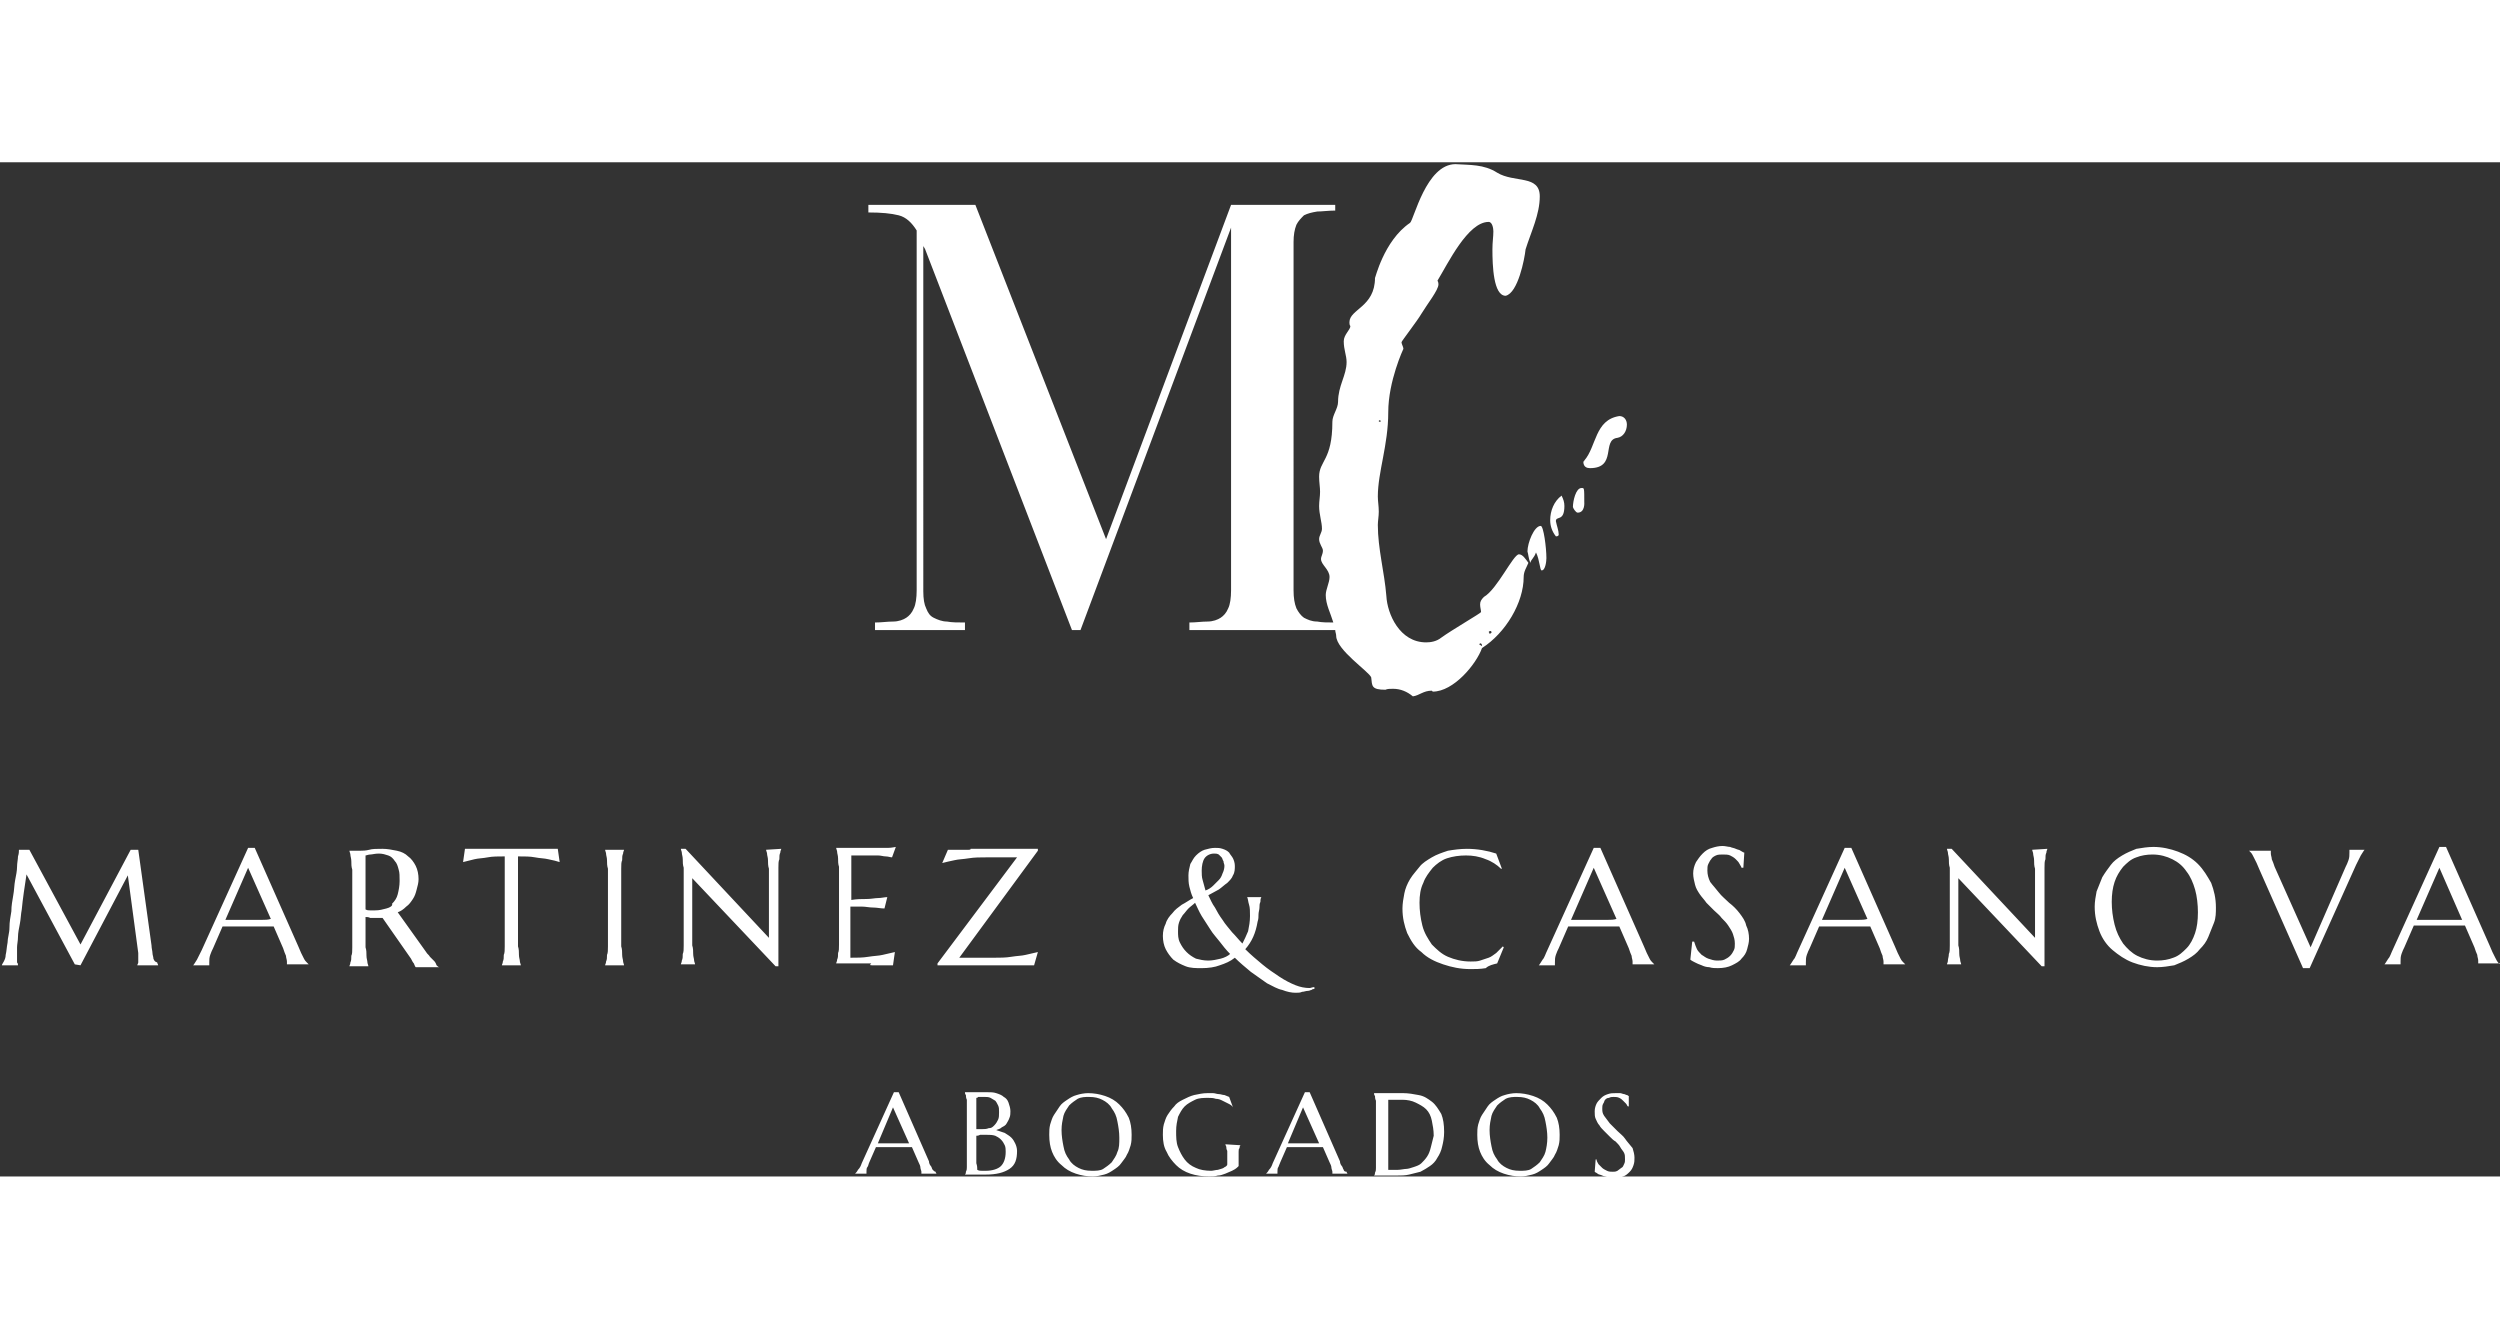 <?xml version="1.0" encoding="UTF-8"?> <svg xmlns="http://www.w3.org/2000/svg" version="1.1" id="Layer_1" x="0" y="0" viewBox="0 0 264 107.1" xml:space="preserve" width="200"><rect x="0" y="0" width="264" height="107.1" fill="#333333" stroke="none"/><style>.st0{fill:#fff}</style><path class="st0" d="M16.2 84.1c0-.2-.1-.4-.1-.6 0-.2-.1-.5-.1-.8l-1.4-10.1h-.8l-5.3 10-5.4-10H2c0 .2 0 .4-.1.7 0 .3-.1.7-.1 1.1s-.1.9-.2 1.4c-.1.5-.1 1.1-.2 1.6-.1.6-.2 1.1-.2 1.7-.1.6-.2 1.1-.2 1.7s-.2 1.1-.2 1.6c-.1.5-.1.9-.2 1.3 0 .3-.1.5-.2.7-.1.2-.2.3-.2.4h1.7c0-.1 0-.2-.1-.3v-1.6c0-.3.1-.7.1-1.1 0-.4.1-.9.2-1.4.1-.5.1-1 .2-1.5.1-1.1.3-2.4.5-3.7l5.1 9.5.6.1 5-9.5 1.1 8.2v1c0 .1-.1.2-.1.3h2.2c0-.1-.1-.2-.1-.3-.3-.1-.3-.2-.4-.4zM32.1 84.1l-.3-.6c-.1-.2-.2-.5-.3-.7l-4.6-10.4h-.7l-4.9 10.8-.5 1c-.2.3-.3.5-.4.6h1.7V84.5c0-.3 0-.5.1-.8.1-.3.2-.5.3-.7l1-2.3h5.4l1 2.3c.1.3.2.6.3.8 0 .2.1.4.1.6V84.7h2.3l-.2-.2c-.1-.1-.2-.2-.3-.4zM27.7 80h-3.9l2.4-5.5 2.4 5.4c-.3.1-.6.1-.9.1zM45.8 84.3l-.4-.4c-.1-.2-.3-.3-.4-.5l-3-4.2c.3-.1.6-.3.9-.6.3-.2.5-.5.7-.8.2-.3.3-.6.4-1 .1-.4.2-.7.2-1.1 0-.5-.1-1-.3-1.4-.2-.4-.5-.8-.8-1-.3-.3-.7-.5-1.2-.6s-1-.2-1.5-.2c-.6 0-1.1 0-1.4.1-.4.1-.7.1-.9.1H36.9c0 .1.1.3.1.4 0 .2.1.4.1.7 0 .3 0 .6.1.9v8.2c0 .4 0 .7-.1.9 0 .3 0 .5-.1.7 0 .2-.1.3-.1.4h2c0-.1-.1-.3-.1-.4 0-.2-.1-.4-.1-.7 0-.3 0-.6-.1-.9v-3.2c.2 0 .3 0 .5.1h1.3l3 4.3c.1.2.2.4.3.5.1.2.1.3.2.4h2.5c-.1 0-.2-.1-.3-.2-.1-.3-.2-.4-.3-.5zm-5-5.5c-.4.1-.7.2-1.2.2h-.5c-.2 0-.3 0-.5-.1v-5.7c.1 0 .3-.1.5-.1s.5-.1.9-.1.7.1 1 .2c.3.1.5.3.7.6.2.2.3.5.4.9.1.3.1.7.1 1.2s-.1 1-.2 1.4c-.1.4-.3.7-.6 1 .1.2-.2.4-.6.5zM58.7 72.5H49.1l-.2 1.4 1.2-.3c.4-.1.9-.1 1.4-.2.5-.1 1.1-.1 1.8-.1v9.5c0 .4 0 .7-.1.9 0 .3 0 .5-.1.7 0 .2-.1.3-.1.4h2c0-.1-.1-.3-.1-.4 0-.2-.1-.4-.1-.7 0-.3 0-.6-.1-.9v-9.5c.7 0 1.3 0 1.8.1s1 .1 1.4.2c.5.1.9.2 1.2.3l-.2-1.4h-.2zM63.9 72.6c0 .1.1.3.1.4 0 .2.1.4.1.7 0 .3 0 .6.1.9v8.2c0 .4 0 .7-.1.9 0 .3 0 .5-.1.7 0 .2-.1.3-.1.4h2c0-.1-.1-.3-.1-.4 0-.2-.1-.4-.1-.7 0-.3 0-.6-.1-.9v-8.2c0-.4 0-.7.1-.9 0-.3 0-.5.1-.7 0-.2.1-.3.1-.4h-2zM80.9 72.6c0 .1.1.3.1.4 0 .2.1.4.1.7 0 .3 0 .6.1.9v7.3l-8.8-9.4h-.5c0 .1.1.3.1.4 0 .2.1.4.1.7 0 .3 0 .6.1.9v8.2c0 .4 0 .7-.1.9 0 .3 0 .5-.1.7 0 .2-.1.3-.1.4h1.5c0-.1-.1-.3-.1-.4 0-.2-.1-.4-.1-.7 0-.3 0-.6-.1-.9v-7.1l8.8 9.3h.3V74.5c0-.4 0-.7.1-.9 0-.3 0-.5.1-.7 0-.2.1-.3.1-.4l-1.6.1zM92.1 84.8H94.3l.2-1.4c-.4.1-.9.2-1.3.3-.4.1-.9.1-1.5.2s-1.2.1-1.9.1v-5.4H91c.4 0 .8.1 1.2.1.4 0 .8.1 1.2.1l.3-1.2c-.3 0-.6.1-1 .1-.3 0-.7.1-1.2.1s-1 0-1.6.1v-4.7h2.8c.3 0 .6.1.8.1.3 0 .5.1.7.1l.4-1.1c-.1 0-.4.1-.8.1h-5.5c0 .1.1.3.1.4 0 .2.1.4.1.7 0 .3 0 .6.1.9v8.2c0 .4 0 .7-.1.9 0 .3 0 .5-.1.7 0 .2-.1.3-.1.4H92c-.2.2-.1.2.1.2zM102.3 72.6H100.1l-.6 1.4c.4-.1.8-.2 1.3-.3.4-.1.9-.1 1.5-.2s1.2-.1 1.9-.1h3.2L99 84.6v.2H109.2l.4-1.4c-.4.1-.9.2-1.3.3-.4.1-.9.1-1.5.2s-1.2.1-1.8.1h-3.7l8.3-11.3v-.2h-7.1c0 .1-.1.1-.2.1zM135.4 87.4c.5.2 1 .3 1.4.3.3 0 .5 0 .7-.1.2 0 .4-.1.6-.1s.3-.1.4-.1c.1-.1.2-.1.3-.1v-.2c-.2 0-.4.1-.5.1-.5 0-1-.1-1.5-.3-.5-.2-1.1-.5-1.7-.9-.6-.4-1.2-.8-1.8-1.3-.6-.5-1.2-1-1.8-1.6.7-.8 1.1-1.7 1.3-2.9.1-.3.1-.5.1-.8 0-.2.1-.5.1-.7 0-.2 0-.4.1-.6 0-.2 0-.3.1-.5h-1.5c.1.2.1.5.2.8.1.3.1.7.1 1.2 0 .6-.1 1.1-.2 1.6-.2.5-.4.9-.6 1.3-.4-.4-.7-.8-1.1-1.2-.3-.4-.7-.8-1-1.3-.3-.4-.6-.9-.8-1.3-.3-.4-.5-.9-.7-1.3.4-.2.7-.4 1.1-.6.3-.2.6-.5.9-.7.3-.3.5-.5.6-.8.2-.3.2-.7.2-1 0-.3-.1-.6-.2-.8-.1-.2-.3-.4-.4-.6-.2-.2-.4-.3-.7-.4-.3-.1-.5-.1-.8-.1-.4 0-.7.1-1.1.2-.3.1-.6.3-.9.6-.3.3-.4.6-.6.9-.1.4-.2.8-.2 1.2 0 .4 0 .8.1 1.2.1.4.2.8.4 1.2-.4.2-.8.5-1.2.7-.4.3-.7.5-1 .9-.3.3-.6.7-.7 1.1-.2.4-.3.8-.3 1.3s.1 1 .3 1.4c.2.4.5.8.8 1.1.4.3.8.5 1.3.7.5.2 1.1.2 1.7.2.7 0 1.4-.1 1.9-.3.6-.2 1.1-.4 1.6-.8.5.5 1.1 1 1.7 1.5.6.4 1.1.8 1.7 1.2.6.3 1.1.6 1.6.7zm-8.2-13.9c.2-.3.6-.5 1-.5.2 0 .3 0 .5.1l.3.3c.1.1.1.3.2.4 0 .2.1.3.1.5 0 .3-.1.6-.2.8-.1.3-.2.5-.4.7l-.6.6c-.2.2-.5.4-.8.5-.1-.4-.2-.7-.3-1.1-.1-.3-.1-.7-.1-1 0-.5.1-1 .3-1.3zm1.7 10.6c-.4.1-.9.2-1.3.2-.5 0-.9-.1-1.3-.2-.4-.2-.7-.4-1-.7-.3-.3-.5-.6-.7-1-.2-.4-.2-.8-.2-1.2 0-.3 0-.6.1-.9.1-.3.2-.5.4-.8.2-.2.4-.5.6-.7.2-.2.5-.4.7-.6.2.4.4.9.7 1.4.3.5.6.9.9 1.4.3.5.7.9 1 1.3s.7.9 1.1 1.3c-.2.2-.6.4-1 .5zM158.1 84.6l.7-1.7-.1-.1-.7.7c-.3.2-.5.4-.8.5l-.9.3c-.3.1-.6.1-1 .1-.9 0-1.7-.2-2.4-.5s-1.2-.8-1.7-1.3c-.4-.6-.8-1.2-1-2-.2-.8-.3-1.6-.3-2.4 0-.8.1-1.5.4-2.1.2-.6.6-1.1 1-1.6.4-.4.9-.8 1.5-1 .6-.2 1.3-.3 2-.3s1.4.1 2.1.4c.6.2 1.2.6 1.6 1h.1L158 73c-.9-.3-2-.5-3.1-.5-.7 0-1.4.1-2 .2-.6.2-1.2.4-1.7.7-.5.3-1 .6-1.3 1s-.7.8-1 1.3c-.3.5-.5 1-.6 1.5-.1.5-.2 1.1-.2 1.6 0 1 .2 1.8.5 2.6.4.8.8 1.5 1.5 2 .6.6 1.4 1 2.3 1.3.9.3 1.8.5 2.9.5.5 0 1 0 1.6-.1.3-.3.8-.4 1.2-.5zM174.2 84.1l-.3-.6c-.1-.2-.2-.5-.3-.7L169 72.4h-.7l-4.9 10.8c-.2.4-.3.8-.5 1-.2.3-.3.5-.4.6h1.7V84.5c0-.3 0-.5.1-.8.1-.3.2-.5.3-.7l1-2.3h5.4l1 2.3c.1.3.2.6.3.8 0 .2.1.4.1.6V84.7h2.3l-.2-.2c-.1-.1-.2-.2-.3-.4zm-4.4-4.1h-3.9l2.4-5.5 2.4 5.4c-.3.1-.6.1-.9.1zM183.7 79.3c-.3-.4-.7-.8-1.1-1.1-.4-.4-.8-.7-1.1-1.1s-.6-.7-.9-1.1c-.2-.4-.3-.8-.3-1.2 0-.3 0-.5.1-.7.1-.2.2-.4.3-.5.1-.2.3-.3.5-.4.2-.1.5-.1.7-.1.3 0 .6 0 .8.1.2.1.4.2.6.4s.3.3.4.5c.1.2.2.3.2.4h.2l.1-1.6c-.1 0-.2-.1-.4-.2-.1-.1-.3-.1-.5-.2s-.4-.1-.6-.2c-.2 0-.5-.1-.8-.1-.4 0-.8.1-1.1.2-.4.1-.7.3-1 .6-.3.3-.5.6-.7.9-.2.4-.3.8-.3 1.2 0 .4.1.8.2 1.2.1.4.3.7.5 1 .2.3.5.6.7.9l.8.8c.3.3.6.5.8.8.3.3.5.5.7.8.2.3.4.6.5.9.1.3.2.6.2 1 0 .3 0 .5-.1.7s-.2.4-.4.6c-.2.2-.4.3-.6.4-.2.1-.5.1-.8.1-.3 0-.6-.1-.9-.2-.3-.1-.5-.3-.7-.4-.2-.2-.4-.4-.5-.6-.1-.2-.2-.5-.3-.8h-.2l-.2 1.9c.1.1.3.2.5.3.2.1.4.2.7.3.2.1.5.2.8.2.3.1.6.1.9.1.6 0 1.1-.1 1.5-.3.4-.2.8-.4 1-.7.3-.3.5-.6.6-1 .1-.4.2-.7.2-1.1 0-.5-.1-1-.3-1.4-.1-.5-.4-.9-.7-1.3zM200.7 84.1l-.3-.6c-.1-.2-.2-.5-.3-.7l-4.6-10.4h-.7l-4.9 10.8c-.2.4-.3.8-.5 1-.2.3-.3.5-.4.6h1.7V84.5c0-.3 0-.5.1-.8.1-.3.2-.5.3-.7l1-2.3h5.4l1 2.3c.1.3.2.6.3.8 0 .2.1.4.1.6V84.7h2.3l-.2-.2c-.1-.1-.2-.2-.3-.4zm-4.4-4.1h-3.9l2.4-5.5 2.4 5.4c-.3.1-.6.1-.9.1zM214.6 72.6c0 .1.1.3.1.4 0 .2.1.4.1.7 0 .3 0 .6.1.9v7.3l-8.8-9.4h-.5c0 .1.1.3.1.4 0 .2.1.4.1.7 0 .3 0 .6.1.9v8.2c0 .4 0 .7-.1.9 0 .3-.1.5-.1.7 0 .2-.1.3-.1.4h1.5c0-.1-.1-.3-.1-.4 0-.2-.1-.4-.1-.7 0-.3 0-.6-.1-.9v-7.1l8.8 9.3h.3V74.5c0-.4 0-.7.1-.9 0-.3 0-.5.1-.7 0-.2.1-.3.1-.4l-1.6.1zM232.1 74.1c-.6-.6-1.3-1-2.1-1.3-.8-.3-1.7-.5-2.6-.5-.6 0-1.2.1-1.8.2-.5.2-1 .4-1.5.7-.5.3-.9.6-1.2 1-.3.4-.6.8-.9 1.3l-.6 1.5c-.1.5-.2 1.1-.2 1.6 0 1 .2 1.8.5 2.6s.8 1.5 1.4 2 1.3 1 2.1 1.3c.8.3 1.7.5 2.6.5.6 0 1.2-.1 1.8-.2.5-.2 1-.4 1.5-.7.5-.3.9-.6 1.2-1 .4-.4.7-.8.9-1.3l.6-1.5c.2-.5.2-1.1.2-1.6 0-1-.2-1.8-.5-2.6-.4-.7-.8-1.4-1.4-2zm-.3 7.3c-.2.6-.5 1.2-.9 1.6-.4.4-.8.8-1.4 1-.5.2-1.1.3-1.7.3-.8 0-1.5-.2-2.1-.5-.6-.3-1.1-.8-1.5-1.3-.4-.6-.7-1.2-.9-2-.2-.8-.3-1.6-.3-2.4 0-.8.1-1.5.3-2.1.2-.6.5-1.1.9-1.6.4-.4.8-.8 1.4-1 .5-.2 1.1-.3 1.7-.3.8 0 1.5.2 2.1.5.6.3 1.1.7 1.5 1.3.4.5.7 1.2.9 1.9.2.7.3 1.6.3 2.4 0 .9-.1 1.6-.3 2.2zM248.1 72.6V72.9c0 .3 0 .5-.1.8-.1.3-.2.5-.3.7l-3.7 8.5-3.8-8.5c-.1-.3-.2-.6-.3-.8 0-.2-.1-.4-.1-.6V72.7h-2.3l.2.2c.1.1.2.3.3.5l.3.6c.1.2.2.5.3.7l4.6 10.4h.7l4.9-10.9.5-1c.2-.3.3-.5.4-.6h-1.6zM263.8 84.5c-.1-.1-.2-.3-.3-.5l-.3-.6c-.1-.2-.2-.5-.3-.7l-4.6-10.4h-.7l-4.9 10.8c-.2.4-.3.8-.5 1-.2.3-.3.5-.4.6h1.7V84.4c0-.3 0-.5.1-.8.1-.3.2-.5.3-.7l1-2.3h5.4l1 2.3c.1.3.2.6.3.8 0 .2.1.4.1.6V84.6h2.3c0 .1-.1.1-.2-.1zm-4.7-4.5h-3.9l2.4-5.5L260 80h-.9zM98.5 106.4c-.1-.1-.1-.3-.2-.4s-.2-.3-.2-.5l-3.2-7.3h-.5l-3.4 7.5c-.1.3-.2.5-.4.7-.1.2-.2.3-.3.4h1.2v-.2c0-.2 0-.4.1-.5s.1-.3.2-.5l.7-1.6H96.3l.7 1.6c.1.2.2.4.2.6 0 .1.1.3.1.4v.2h1.6s-.1-.1-.1-.2c-.1 0-.2-.1-.3-.2zm-3.1-2.8H92.7l1.6-3.8 1.7 3.8h-.6zM106.8 103c-.2-.2-.4-.3-.7-.5l-.9-.3c.2-.1.4-.1.6-.3.2-.1.4-.2.5-.4.1-.2.2-.3.3-.6.1-.2.1-.5.1-.7 0-.3-.1-.6-.2-.9s-.3-.5-.5-.6c-.2-.2-.5-.3-.8-.4-.3-.1-.6-.1-1-.1H101.9c0 .1 0 .2.1.3 0 .1 0 .3.1.5V106.1c0 .2 0 .3-.1.5 0 .1 0 .2-.1.3h2.2c1.1 0 1.9-.2 2.5-.6.6-.4.8-1 .8-1.9 0-.3-.1-.6-.2-.8-.1-.2-.2-.4-.4-.6zm-3.7-4.2c.1 0 .1 0 .2-.1h.7c.2 0 .4 0 .6.1.2.1.3.2.5.3.1.1.2.3.3.5s.1.4.1.7c0 .3 0 .6-.1.8-.1.2-.2.4-.4.6-.2.2-.3.3-.6.3-.2.1-.5.1-.7.1h-.6v-3.3zm2.6 7.2c-.3.3-.9.5-1.6.5h-.4c-.2 0-.3 0-.5-.1 0-.2 0-.4-.1-.7V102.8c.1 0 .2 0 .4-.1h.7c.3 0 .6 0 .9.1.2.1.4.2.6.4.2.2.3.4.4.6.1.2.1.5.1.7 0 .7-.2 1.2-.5 1.5zM118.2 99.5c-.4-.4-.9-.7-1.5-.9-.6-.2-1.2-.3-1.8-.3-.4 0-.9.1-1.2.2-.4.1-.7.3-1 .5-.3.2-.6.4-.8.7l-.6.9c-.2.3-.3.7-.4 1-.1.4-.1.7-.1 1.1 0 .7.1 1.3.3 1.8.2.5.5 1 1 1.4.4.4.9.7 1.5.9.6.2 1.2.3 1.8.3.4 0 .8-.1 1.2-.2.4-.1.7-.3 1-.5.3-.2.6-.4.8-.7.2-.3.5-.6.6-.9.2-.3.3-.7.4-1 .1-.4.1-.7.1-1.1 0-.7-.1-1.3-.3-1.8-.3-.6-.6-1-1-1.4zm-.2 5c-.1.4-.4.8-.6 1.1-.3.3-.6.5-.9.7s-.8.2-1.2.2c-.6 0-1-.1-1.4-.3-.4-.2-.8-.5-1-.9-.3-.4-.5-.8-.6-1.4-.1-.5-.2-1.1-.2-1.7 0-.6.1-1 .2-1.5.1-.4.4-.8.6-1.1.3-.3.6-.5.9-.7.4-.2.8-.2 1.2-.2.6 0 1 .1 1.4.3.4.2.8.5 1 .9.3.4.5.8.6 1.4.1.5.2 1.1.2 1.7 0 .6 0 1.1-.2 1.5zM129.4 103.7c0 .1.1.2.1.3 0 .1 0 .2.1.4v1.4c0 .1 0 .1-.1.2s-.2.1-.3.2c-.2.1-.3.1-.6.2-.2 0-.5.1-.7.1-.6 0-1.2-.1-1.6-.3-.5-.2-.9-.5-1.2-.9-.3-.4-.5-.8-.7-1.3-.2-.5-.2-1.1-.2-1.7 0-.6.1-1 .2-1.5.2-.4.4-.8.7-1.1.3-.3.7-.5 1.1-.7.4-.2.9-.2 1.4-.2.3 0 .5 0 .8.1.3 0 .5.1.7.2l.6.3c.2.1.4.2.5.4l-.4-1.1c-.2-.1-.3-.1-.5-.2-.2 0-.4-.1-.6-.1-.2 0-.4-.1-.6-.1h-.6c-.5 0-.9.1-1.4.2-.4.1-.8.3-1.2.5-.4.2-.7.4-.9.7-.3.3-.5.6-.7.9-.2.3-.3.7-.4 1-.1.4-.1.7-.1 1.1 0 .7.1 1.3.4 1.8.2.5.6 1 1 1.4.4.4.9.7 1.5.9.6.2 1.3.3 2 .3.3 0 .6 0 .9-.1.3 0 .5-.1.8-.2.2-.1.5-.2.7-.3.2-.1.4-.2.6-.4l.1-.1v-1.5c0-.2 0-.3.1-.4 0-.1 0-.2.1-.3l-1.6-.1zM141.9 106.4c-.1-.1-.1-.3-.2-.4s-.2-.3-.2-.5l-3.2-7.3h-.5l-3.4 7.5c-.1.3-.2.5-.4.7-.1.2-.2.3-.3.4h1.2v-.2c0-.2 0-.4.1-.5.1-.2.1-.3.2-.5l.7-1.6H139.7l.7 1.6c.1.2.2.4.2.6 0 .1.1.3.1.4v.2h1.6s-.1-.1-.1-.2c-.2 0-.3-.1-.3-.2zm-3.1-2.8H136l1.6-3.8 1.7 3.8h-.5zM151.2 99.2c-.4-.3-.8-.6-1.4-.7-.5-.1-1.1-.2-1.6-.2h-3.1c0 .1 0 .2.1.3 0 .1 0 .3.1.5V106.2c0 .2 0 .3-.1.5 0 .1 0 .2-.1.3h2.4c.4 0 .9 0 1.3-.1l1.2-.3c.4-.2.7-.4 1-.6.3-.2.6-.5.8-.9.2-.3.4-.7.5-1.2.1-.4.2-.9.2-1.5 0-.8-.1-1.4-.3-1.9-.3-.5-.6-1-1-1.3zm-.1 4.8c-.1.4-.2.7-.4 1-.2.3-.4.5-.6.7-.2.2-.5.3-.8.4-.3.1-.6.2-.8.2s-.6.1-.9.1h-1V99h1.5c.5 0 1 .1 1.4.3.4.2.8.4 1.1.7.3.3.5.7.6 1.2.1.5.2 1 .2 1.6l-.3 1.2zM163.4 99.5c-.4-.4-.9-.7-1.5-.9-.6-.2-1.2-.3-1.8-.3-.4 0-.9.1-1.2.2-.4.1-.7.3-1 .5-.3.2-.6.4-.8.7l-.6.9c-.2.3-.3.7-.4 1-.1.4-.1.7-.1 1.1 0 .7.1 1.3.3 1.8.2.5.5 1 1 1.4.4.4.9.7 1.5.9.6.2 1.2.3 1.8.3.4 0 .8-.1 1.2-.2.4-.1.7-.3 1-.5.3-.2.6-.4.8-.7.2-.3.5-.6.6-.9.2-.3.3-.7.4-1 .1-.4.1-.7.1-1.1 0-.7-.1-1.3-.3-1.8-.3-.6-.6-1-1-1.4zm-.2 5c-.1.4-.4.8-.6 1.1-.3.3-.6.5-.9.7s-.8.2-1.2.2c-.6 0-1-.1-1.4-.3-.4-.2-.8-.5-1-.9-.3-.4-.5-.8-.6-1.4-.1-.5-.2-1.1-.2-1.7 0-.6.1-1 .2-1.5.1-.4.4-.8.6-1.1.3-.3.6-.5.9-.7.4-.2.8-.2 1.2-.2.6 0 1 .1 1.4.3.4.2.8.5 1 .9.3.4.5.8.6 1.4.1.5.2 1.1.2 1.7 0 .6-.1 1.1-.2 1.5zM171.6 103.1c-.2-.3-.5-.5-.8-.8l-.8-.8c-.2-.3-.4-.5-.6-.8-.2-.3-.2-.5-.2-.8 0-.2 0-.3.1-.5.1-.1.1-.3.2-.4.1-.1.2-.2.4-.2.2-.1.3-.1.5-.1s.4 0 .6.1c.2.1.3.2.4.3l.3.3c.1.1.1.2.2.3h.1v-1.1c-.1 0-.1-.1-.2-.1s-.2-.1-.3-.1c-.1 0-.3-.1-.4-.1h-.5c-.3 0-.5 0-.8.1-.3.1-.5.2-.7.4-.2.2-.4.4-.5.6s-.2.5-.2.8c0 .3 0 .6.1.8.1.2.2.5.4.7.1.2.3.4.5.6l.6.6c.2.2.4.4.6.5.2.2.4.4.5.6.1.2.3.4.4.6.1.2.1.4.1.7 0 .2 0 .3-.1.5s-.1.3-.3.4c-.1.1-.3.2-.4.3-.2.1-.3.1-.5.1s-.4 0-.6-.1c-.2-.1-.4-.2-.5-.3l-.4-.4c-.1-.2-.2-.3-.2-.5h-.1l-.1 1.3c.1.1.2.1.3.2.1.1.3.1.5.2s.4.1.6.2c.2 0 .4.1.6.1.4 0 .8-.1 1-.2.3-.1.5-.3.7-.5.2-.2.3-.4.4-.7.1-.3.1-.5.1-.8 0-.3-.1-.7-.2-1-.4-.5-.6-.7-.8-1zM167.9 32.3c2.9 0 1.2-3 2.9-3.2.6-.1 1-.7 1-1.4 0-.5-.3-.9-.8-.9-2.6.4-2.4 3.2-3.7 4.7 0 .1-.1.1-.1.1 0 .6.4.7.7.7zM164.6 39.3c0-.4-.2-.9-.3-1.4 0-.6.9.1.9-1.6 0-.4-.1-.7-.3-1.1-.8.6-1.2 1.6-1.2 2.6 0 .6.2 1.2.6 1.7.1 0 .3 0 .3-.2zM166.6 37c.8 0 .7-1.1.7-1.1v.1c0-1.7 0-1.6-.3-1.6-.6 0-.9 1.4-.9 2 0 .1.3.6.5.6zM161.6 42.2zM161.6 42.3c.1-.4.4-.5.6-1.1.4.8.4 1.9.6 1.9.4 0 .5-1 .5-1.3 0-1.1-.3-3.4-.6-3.4-.7 0-1.4 1.8-1.4 2.7.1.3.1.7.3 1.2 0-.1 0-.1 0 0z"></path><path class="st0" d="M147.1 55.6c.8 0 1.5.3 2.1.8.7-.1 1.1-.6 2-.6l.1.1c2.2 0 4.6-2.9 5.2-4.6 2.5-1.6 4.4-4.8 4.4-7.5 0-.6.3-1 .5-1.5-.3-.4-.6-.9-1-.9-.6 0-2.3 3.7-3.7 4.5-.3.3-.4.5-.4.8 0 .3.1.6.1.8 0 .1-3.1 1.9-4.2 2.7-.5.4-1.1.5-1.6.5-2.8 0-4.1-3-4.2-4.9-.2-2.5-.9-5-.9-7.5 0-.4.1-.9.1-1.4 0-.6-.1-1.1-.1-1.6 0-2.6 1.1-5.4 1.1-8.9 0-3.3 1.6-6.7 1.6-6.7 0-.2-.2-.5-.2-.7 0-.1 1.7-2.3 2.1-3 .6-1 1.8-2.5 1.8-3.1 0-.1 0-.2-.1-.4 1.1-1.8 3.2-6.2 5.4-6.2.4 0 .5.7.5 1 0 .6-.1 1.1-.1 1.9 0 1.7.1 4.9 1.4 4.9 1.3-.3 2-3.9 2.1-4.9.6-1.9 1.5-3.7 1.5-5.6 0-2.3-2.7-1.4-4.5-2.5-1.4-.9-2.9-.8-4.4-.9-3.1 0-4.4 5.9-4.8 6.2-2.8 1.9-3.7 6-3.7 5.8 0 3.1-2.7 3.3-2.7 4.7 0 .1 0 .3.1.4 0 .4-.7.9-.7 1.6 0 .9.3 1.5.3 2.2 0 1.4-.9 2.5-.9 4.2 0 .7-.6 1.4-.6 2.1 0 4.1-1.4 4.1-1.4 5.8 0 .6.1 1.1.1 1.6s-.1 1-.1 1.5c0 .9.3 1.7.3 2.4 0 .4-.3.7-.3 1.1 0 .5.4.9.4 1.2 0 .4-.2.6-.2.9 0 .6.9 1.1.9 1.9 0 .6-.4 1.3-.4 1.9 0 1 .5 1.9.8 2.9-.6 0-1.2 0-1.7-.1-.6 0-1-.2-1.4-.4-.3-.2-.6-.6-.8-1-.2-.5-.3-1.1-.3-1.9V8.4c0-.7.1-1.3.3-1.8.2-.4.5-.7.8-1 .4-.2.8-.3 1.4-.4.5 0 1.2-.1 1.9-.1v-.6h-11l-13.2 35.3L103 4.5H91.7v.8c1.4 0 2.4.1 3.2.3.8.2 1.4.8 1.9 1.6v38c0 .8-.1 1.5-.3 1.9-.2.5-.5.8-.8 1-.3.2-.8.4-1.4.4-.6 0-1.2.1-1.9.1v.8h9.5v-.8c-.7 0-1.4 0-1.9-.1-.5 0-1-.2-1.4-.4-.4-.2-.6-.5-.8-1-.2-.4-.3-1-.3-1.8V8.8c0 .1.1.2.1.2 0 .1.1.1.1.2l15.5 40.2h.9L130 6.9v38.3c0 .8-.1 1.5-.3 1.9-.2.5-.5.8-.8 1-.3.2-.8.4-1.4.4-.6 0-1.2.1-1.9.1v.8H141c0 .2.1.4.1.6 0 1.5 3.5 3.8 3.7 4.4.1.9 0 1.3 1.5 1.3.2-.1.5-.1.8-.1zm10.3-6.1c.1 0 .1.1.1.2-.1 0-.1.1-.2.1 0-.1-.1-.2-.1-.2.1-.1.1-.1.2-.1zm-1.1 1.3c.2 0 .2.2.2.3-.1-.1-.2-.1-.3-.2l.1-.1zm-10.5-23.4c-.2 0-.2 0-.2-.1.1-.1.2-.1.2.1z"></path></svg> 
